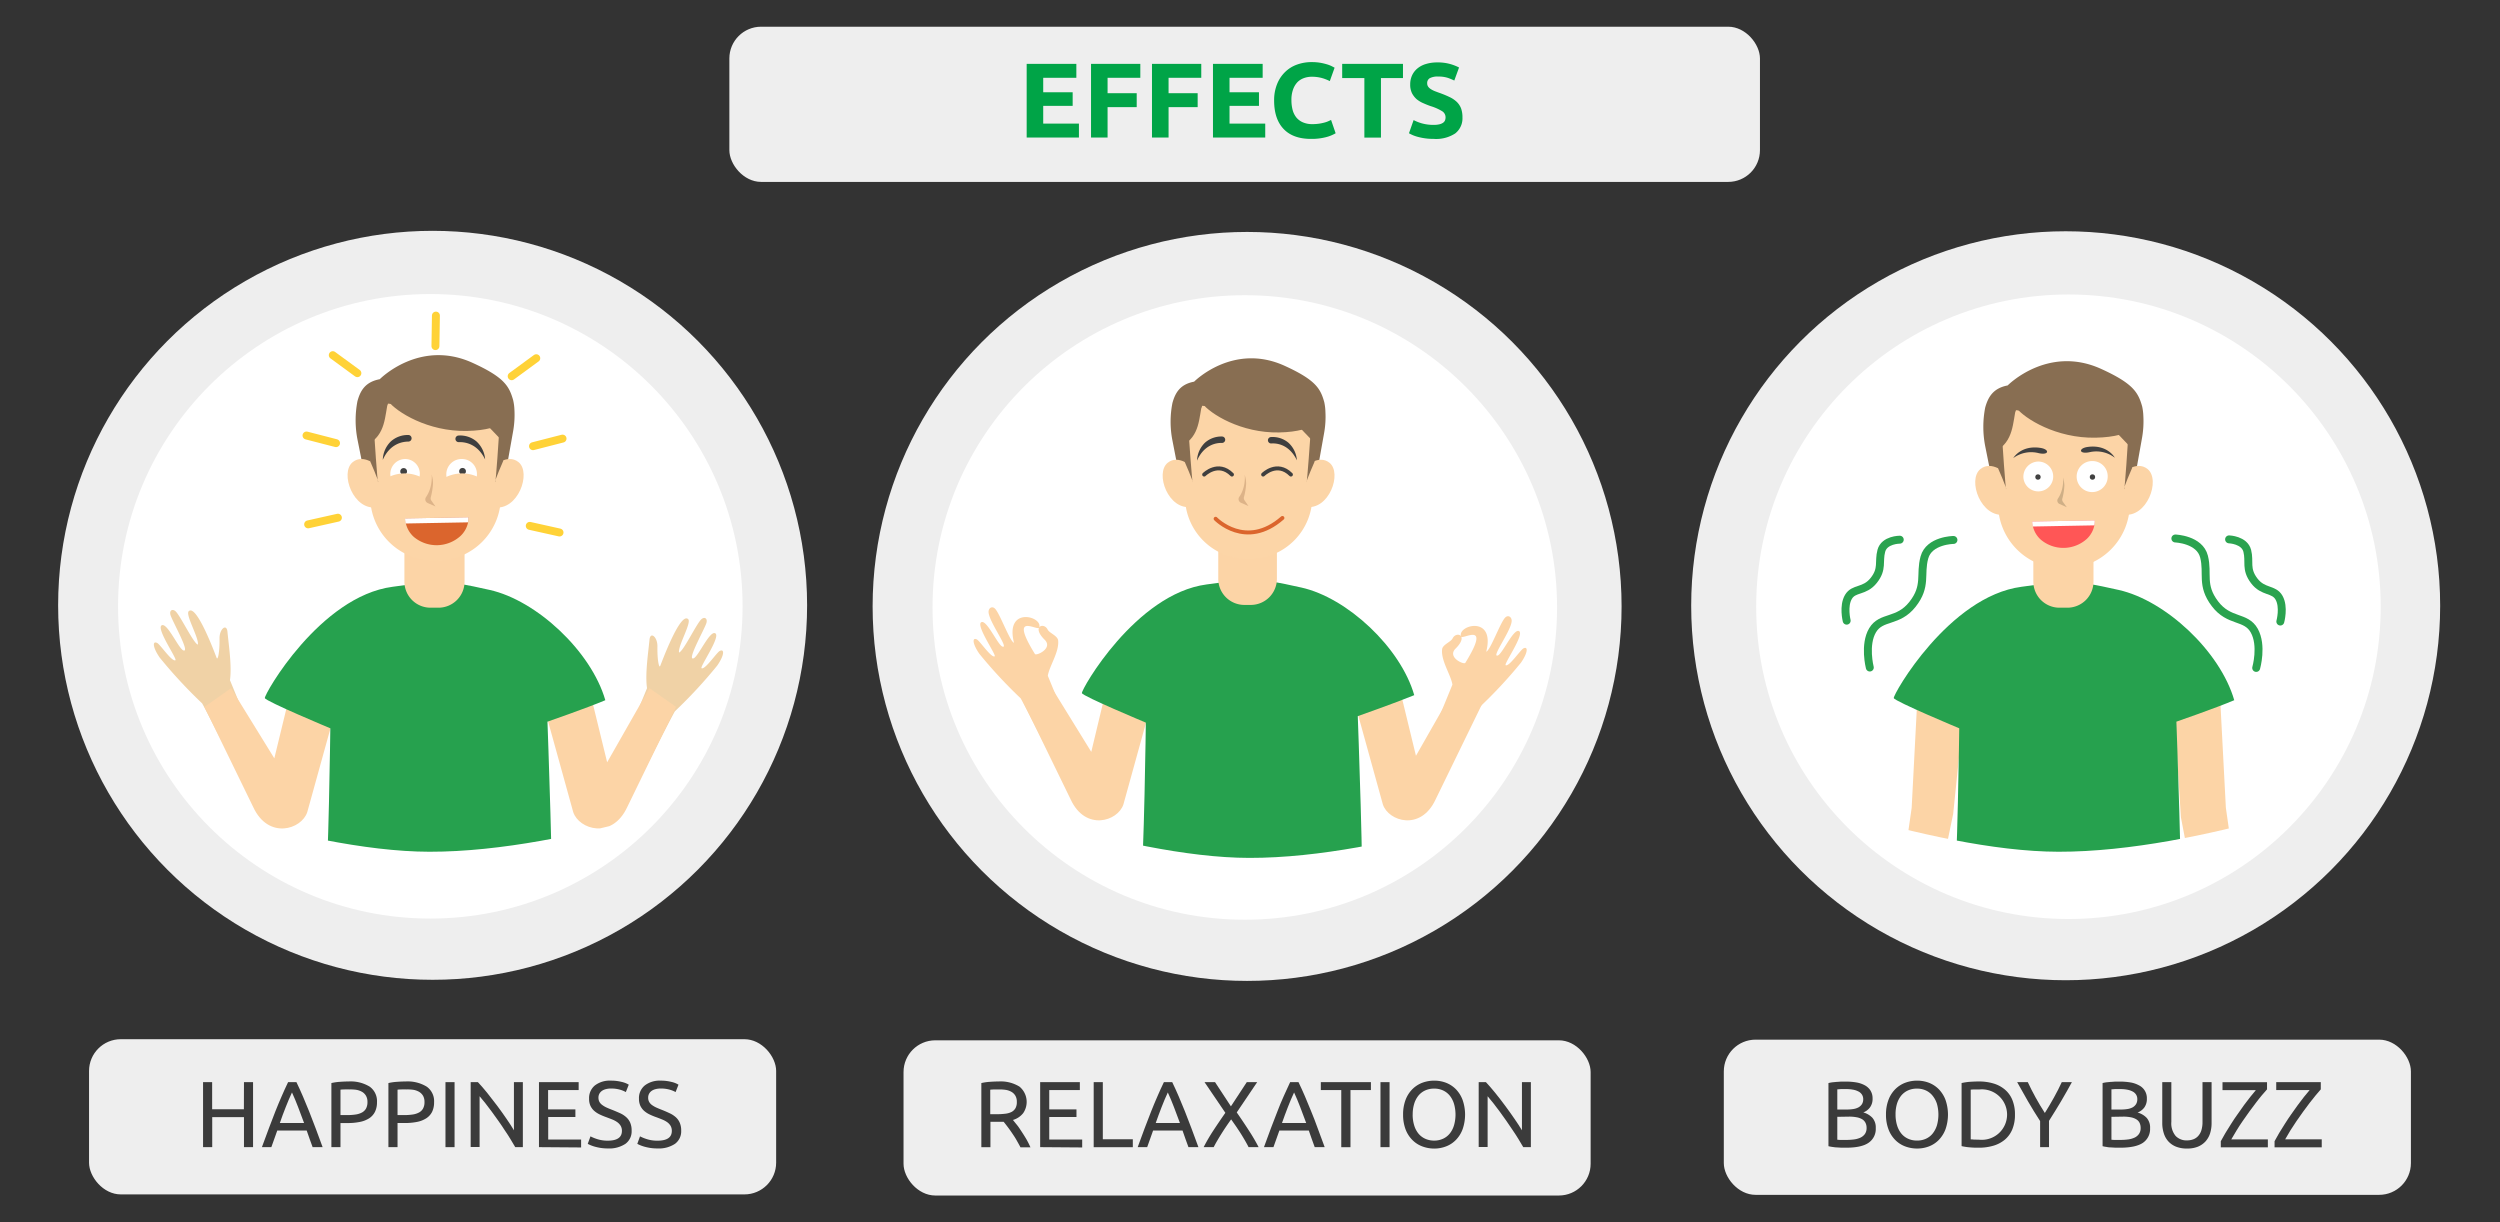 <svg id="Слой_1" data-name="Слой 1" xmlns="http://www.w3.org/2000/svg" xmlns:xlink="http://www.w3.org/1999/xlink" width="630" height="308" viewBox="0 0 630 308">
  <rect x="0" y="0" width="630" height="308" fill="#333333" stroke="none"/>
  <defs>
    <style>
      .cls-1, .cls-21, .cls-23, .cls-24, .cls-6 {
        fill: none;
      }

      .cls-2 {
        fill: #eee;
      }

      .cls-3 {
        fill: #fff;
      }

      .cls-4 {
        fill: #00a447;
      }

      .cls-5 {
        fill: #3b3b3b;
      }

      .cls-6 {
        stroke: #2aa34f;
      }

      .cls-21, .cls-23, .cls-24, .cls-6 {
        stroke-linecap: round;
        stroke-linejoin: round;
      }

      .cls-21, .cls-6 {
        stroke-width: 2px;
      }

      .cls-7 {
        clip-path: url(#clip-path);
      }

      .cls-8 {
        fill: #fcd4a6;
      }

      .cls-9 {
        fill: #26a14e;
      }

      .cls-10 {
        fill: #ed985f;
      }

      .cls-11 {
        fill: #886e52;
      }

      .cls-12 {
        fill: #414141;
      }

      .cls-13 {
        fill: #cfaf86;
      }

      .cls-14 {
        fill: #ff5656;
      }

      .cls-15 {
        clip-path: url(#clip-path-2);
      }

      .cls-16 {
        fill: #f0d2a6;
      }

      .cls-17 {
        fill: #fcd5a7;
      }

      .cls-18 {
        fill: #ddb388;
      }

      .cls-19 {
        fill: #db652d;
      }

      .cls-20 {
        fill: #3f3f3f;
      }

      .cls-21 {
        stroke: #ffd237;
      }

      .cls-22 {
        clip-path: url(#clip-path-3);
      }

      .cls-23 {
        stroke: #3f3f3f;
      }

      .cls-24 {
        stroke: #db652d;
      }
    </style>
    <clipPath id="clip-path">
      <path class="cls-1" d="M437.69,195.81s48.48,18.79,81.05,18.83c36.18.05,81.43-17.65,81.43-17.65L594.91,42.88,452,65.37Z"/>
    </clipPath>
    <clipPath id="clip-path-2">
      <path class="cls-1" d="M27.21,195.81s48.47,18.79,81,18.83c36.19.05,81.43-17.65,81.43-17.65L184.42,42.88,41.49,65.37Z"/>
    </clipPath>
    <clipPath id="clip-path-3">
      <path class="cls-1" d="M235.7,197.81s47.32,18.34,79.12,18.38c35.31.05,79.48-17.23,79.48-17.23L389.17,48.52l-139.52,22Z"/>
    </clipPath>
  </defs>
  <circle class="cls-2" cx="520.55" cy="152.65" r="94.37"/>
  <circle class="cls-3" cx="521.25" cy="152.9" r="78.69"/>
  <rect class="cls-2" x="183.8" y="6.73" width="259.71" height="39.11" rx="8"/>
  <g>
    <path class="cls-4" d="M258.72,34.66V16.1h12.52v3.51h-8.35v3.64h7.42v3.43h-7.42v4.47h9v3.51Z"/>
    <path class="cls-4" d="M274.94,34.66V16.1h12.42v3.51h-8.25v3.88h7.34V27h-7.34v7.66Z"/>
    <path class="cls-4" d="M290.3,34.66V16.1h12.42v3.51h-8.24v3.88h7.33V27h-7.33v7.66Z"/>
    <path class="cls-4" d="M305.67,34.66V16.1h12.52v3.51h-8.35v3.64h7.42v3.43h-7.42v4.47h9v3.51Z"/>
    <path class="cls-4" d="M330.34,35q-4.51,0-6.89-2.52c-1.58-1.67-2.37-4.06-2.37-7.14a10.8,10.8,0,0,1,.73-4.11,8.75,8.75,0,0,1,2-3.05,8.2,8.2,0,0,1,3-1.89,10.79,10.79,0,0,1,3.78-.64,12.72,12.72,0,0,1,2.14.17,15.73,15.73,0,0,1,1.69.4,8.14,8.14,0,0,1,1.2.47l.7.37-1.21,3.38a10.59,10.59,0,0,0-2-.78,9.71,9.71,0,0,0-2.59-.32,5.76,5.76,0,0,0-1.88.32,4.42,4.42,0,0,0-1.64,1,5.17,5.17,0,0,0-1.13,1.84,7.59,7.59,0,0,0-.43,2.73,9.61,9.61,0,0,0,.28,2.39,5.18,5.18,0,0,0,.91,1.92,4.4,4.4,0,0,0,1.65,1.27,5.83,5.83,0,0,0,2.46.47,11.4,11.4,0,0,0,1.63-.11,11.72,11.72,0,0,0,1.29-.26,6.75,6.75,0,0,0,1-.33l.77-.35,1.15,3.35a9.37,9.37,0,0,1-2.49,1A14.3,14.3,0,0,1,330.34,35Z"/>
    <path class="cls-4" d="M353.55,16.1v3.57H348v15h-4.18v-15h-5.59V16.1Z"/>
    <path class="cls-4" d="M361.29,31.47a6,6,0,0,0,1.46-.15,2.71,2.71,0,0,0,.92-.4,1.37,1.37,0,0,0,.48-.6,2.13,2.13,0,0,0,.13-.78,1.79,1.79,0,0,0-.85-1.51,12.42,12.42,0,0,0-2.95-1.3c-.6-.21-1.21-.46-1.82-.73A6.89,6.89,0,0,1,357,25a5.22,5.22,0,0,1-1.18-1.52,4.84,4.84,0,0,1-.45-2.18,5.44,5.44,0,0,1,.48-2.32,5,5,0,0,1,1.36-1.75,6,6,0,0,1,2.15-1.11,9.54,9.54,0,0,1,2.83-.39,11.48,11.48,0,0,1,3.24.4,11.87,11.87,0,0,1,2.25.88l-1.2,3.29a13.25,13.25,0,0,0-1.73-.71,7.66,7.66,0,0,0-2.29-.3,4.24,4.24,0,0,0-2.15.41,1.4,1.4,0,0,0-.66,1.27,1.48,1.48,0,0,0,.24.86,2.45,2.45,0,0,0,.68.63,6.06,6.06,0,0,0,1,.51c.39.15.81.31,1.27.47a25.75,25.75,0,0,1,2.52,1.05,6.88,6.88,0,0,1,1.78,1.22,4.64,4.64,0,0,1,1.06,1.63,6.68,6.68,0,0,1,.34,2.28,4.82,4.82,0,0,1-1.82,4A8.79,8.79,0,0,1,361.29,35a15,15,0,0,1-4-.51,9.9,9.9,0,0,1-1.31-.45,9.79,9.79,0,0,1-.92-.46l1.17-3.32a10.91,10.91,0,0,0,2.05.82A10.68,10.68,0,0,0,361.29,31.47Z"/>
  </g>
  <rect class="cls-2" x="227.69" y="262.16" width="173.15" height="39.11" rx="8"/>
  <circle class="cls-2" cx="314.27" cy="152.82" r="94.37"/>
  <circle class="cls-3" cx="313.69" cy="153.08" r="78.69"/>
  <rect class="cls-2" x="434.4" y="261.99" width="173.15" height="39.11" rx="8"/>
  <g>
    <path class="cls-5" d="M465.15,289.22l-1.07,0-1.16-.07c-.39,0-.77-.07-1.15-.12a9.24,9.24,0,0,1-1-.19V272.93a9.24,9.24,0,0,1,1-.19l1.15-.11c.38,0,.77-.06,1.14-.07l1.07,0a16,16,0,0,1,2.66.21,6.89,6.89,0,0,1,2.15.73,3.82,3.82,0,0,1,1.43,1.33,3.71,3.71,0,0,1,.52,2,3.58,3.58,0,0,1-.64,2.21,3.74,3.74,0,0,1-1.7,1.29,5,5,0,0,1,2.29,1.35,3.67,3.67,0,0,1,.85,2.6,4.19,4.19,0,0,1-1.81,3.7Q469.08,289.23,465.15,289.22ZM463,279.6h2.41a10.23,10.23,0,0,0,1.61-.12,4.12,4.12,0,0,0,1.31-.42,2.55,2.55,0,0,0,.88-.81,2.3,2.3,0,0,0,.32-1.25,2.06,2.06,0,0,0-.34-1.19,2.25,2.25,0,0,0-.91-.78,4.62,4.62,0,0,0-1.36-.44,8.74,8.74,0,0,0-1.65-.14c-.58,0-1,0-1.37,0l-.9.07Zm0,1.84v5.77l.62.05c.2,0,.44,0,.72,0l1,0a14.76,14.76,0,0,0,1.93-.13,5.57,5.57,0,0,0,1.6-.46,2.93,2.93,0,0,0,1.1-.93,2.57,2.57,0,0,0,.41-1.49,2.76,2.76,0,0,0-.31-1.36,2.26,2.26,0,0,0-.88-.88,4.21,4.21,0,0,0-1.39-.47,9.73,9.73,0,0,0-1.79-.15Z"/>
    <path class="cls-5" d="M475.27,280.88a10.18,10.18,0,0,1,.63-3.72,7.55,7.55,0,0,1,1.7-2.68,7.19,7.19,0,0,1,2.5-1.62,8.57,8.57,0,0,1,3-.54,8.26,8.26,0,0,1,3,.54,7.16,7.16,0,0,1,2.47,1.62,7.82,7.82,0,0,1,1.69,2.68,11.27,11.27,0,0,1,0,7.43,7.82,7.82,0,0,1-1.69,2.68,6.89,6.89,0,0,1-2.47,1.62,8.26,8.26,0,0,1-3,.54,8.57,8.57,0,0,1-3-.54,6.92,6.92,0,0,1-2.5-1.62,7.55,7.55,0,0,1-1.7-2.68A10.12,10.12,0,0,1,475.27,280.88Zm2.41,0a9.13,9.13,0,0,0,.38,2.7,6.15,6.15,0,0,0,1.07,2.07,4.67,4.67,0,0,0,1.71,1.31,5.29,5.29,0,0,0,2.25.46,5.23,5.23,0,0,0,2.25-.46,4.6,4.6,0,0,0,1.69-1.31,6.35,6.35,0,0,0,1.08-2.07,10.07,10.07,0,0,0,0-5.41A6.35,6.35,0,0,0,487,276.1a4.71,4.71,0,0,0-1.69-1.31,5.23,5.23,0,0,0-2.25-.46,5.29,5.29,0,0,0-2.25.46,4.78,4.78,0,0,0-1.71,1.31,6.15,6.15,0,0,0-1.07,2.07A9.15,9.15,0,0,0,477.68,280.88Z"/>
    <path class="cls-5" d="M507.77,280.88a9.55,9.55,0,0,1-.66,3.7,6.87,6.87,0,0,1-1.87,2.6,8,8,0,0,1-2.88,1.53,12.66,12.66,0,0,1-3.69.51c-.66,0-1.39,0-2.18-.08a13.27,13.27,0,0,1-2.17-.32V272.93a14.45,14.45,0,0,1,2.17-.32c.79-.05,1.52-.08,2.18-.08a12.66,12.66,0,0,1,3.69.51,7.82,7.82,0,0,1,2.88,1.54,6.71,6.71,0,0,1,1.87,2.6A9.52,9.52,0,0,1,507.77,280.88Zm-8.91,6.33a6.36,6.36,0,1,0,0-12.67l-1.5,0-.74.05v12.53c.14,0,.39,0,.74.05Z"/>
    <path class="cls-5" d="M514.11,289.08v-6.57q-1.64-2.53-3.07-5t-2.72-4.82H511q.9,1.94,2,3.93t2.3,3.85c.77-1.23,1.52-2.51,2.27-3.85s1.41-2.64,2-3.93h2.55c-.85,1.57-1.76,3.18-2.72,4.81s-2,3.28-3.05,4.95v6.62Z"/>
    <path class="cls-5" d="M534.23,289.22l-1.08,0-1.16-.07q-.57,0-1.14-.12a8.84,8.84,0,0,1-1-.19V272.93a8.84,8.84,0,0,1,1-.19l1.14-.11c.39,0,.77-.06,1.15-.07l1.06,0a15.85,15.85,0,0,1,2.66.21,6.8,6.8,0,0,1,2.15.73,3.59,3.59,0,0,1,2,3.36,3.64,3.64,0,0,1-.63,2.21,3.82,3.82,0,0,1-1.71,1.29,5,5,0,0,1,2.3,1.35,3.67,3.67,0,0,1,.85,2.6A4.19,4.19,0,0,1,540,288Q538.15,289.23,534.23,289.22Zm-2.15-9.62h2.41a10.32,10.32,0,0,0,1.61-.12,4.12,4.12,0,0,0,1.31-.42,2.43,2.43,0,0,0,.87-.81,2.3,2.3,0,0,0,.32-1.25,2.06,2.06,0,0,0-.33-1.19,2.25,2.25,0,0,0-.91-.78,4.72,4.72,0,0,0-1.36-.44,8.74,8.74,0,0,0-1.65-.14c-.59,0-1,0-1.38,0l-.89.07Zm0,1.84v5.77l.61.05c.21,0,.45,0,.72,0l1,0a14.76,14.76,0,0,0,1.93-.13,5.6,5.6,0,0,0,1.59-.46,2.79,2.79,0,0,0,1.1-.93,2.5,2.5,0,0,0,.41-1.49,2.87,2.87,0,0,0-.3-1.36,2.28,2.28,0,0,0-.89-.88,4.23,4.23,0,0,0-1.38-.47,9.92,9.92,0,0,0-1.8-.15Z"/>
    <path class="cls-5" d="M551.11,289.43a7.14,7.14,0,0,1-2.79-.49,5.22,5.22,0,0,1-1.94-1.36,5.45,5.45,0,0,1-1.12-2.05,8.36,8.36,0,0,1-.37-2.55V272.7h2.29v10a4.94,4.94,0,0,0,1.09,3.57,3.79,3.79,0,0,0,2.84,1.11,4.5,4.5,0,0,0,1.59-.27,3.11,3.11,0,0,0,1.24-.84,3.84,3.84,0,0,0,.81-1.45,7,7,0,0,0,.28-2.12v-10h2.29V283a8.68,8.68,0,0,1-.36,2.55,5.63,5.63,0,0,1-1.14,2.05,5.39,5.39,0,0,1-1.94,1.36A7.07,7.07,0,0,1,551.11,289.43Z"/>
    <path class="cls-5" d="M571.29,274.52,570,276c-.48.58-1,1.22-1.52,1.92s-1.09,1.44-1.66,2.22-1.12,1.57-1.67,2.37-1.06,1.58-1.54,2.37-.93,1.54-1.33,2.25h9.22v2H559.64v-1.54c.33-.63.72-1.32,1.17-2.08s.93-1.53,1.44-2.31,1-1.59,1.6-2.39,1.1-1.58,1.64-2.32,1.07-1.43,1.59-2.08,1-1.21,1.4-1.7h-8.41v-2h11.22Z"/>
    <path class="cls-5" d="M584.84,274.52q-.54.62-1.26,1.47c-.49.58-1,1.22-1.53,1.92s-1.09,1.44-1.65,2.22-1.13,1.57-1.67,2.37-1.06,1.58-1.55,2.37-.93,1.54-1.32,2.25h9.22v2H573.19v-1.54c.33-.63.72-1.32,1.17-2.08s.93-1.53,1.44-2.31,1-1.59,1.59-2.39,1.1-1.58,1.65-2.32,1.07-1.43,1.58-2.08,1-1.21,1.41-1.7h-8.42v-2h11.23Z"/>
  </g>
  <rect class="cls-2" x="22.44" y="261.88" width="173.15" height="39.11" rx="8"/>
  <g>
    <path class="cls-5" d="M61.48,272.7h2.29v16.38H61.48v-7.56h-8v7.56H51.17V272.7h2.29v6.83h8Z"/>
    <path class="cls-5" d="M78.78,289.08c-.27-.71-.52-1.41-.76-2.09s-.48-1.38-.73-2.09H69.87l-1.49,4.18H66c.63-1.73,1.22-3.34,1.78-4.81s1.09-2.87,1.61-4.2,1.06-2.59,1.58-3.79,1.06-2.4,1.63-3.58h2.1c.57,1.18,1.11,2.37,1.63,3.58s1.05,2.47,1.57,3.79,1.07,2.73,1.62,4.2,1.15,3.08,1.78,4.81ZM76.63,283c-.5-1.38-1-2.7-1.5-4s-1-2.52-1.55-3.7C73,276.5,72.51,277.74,72,279s-1,2.61-1.48,4Z"/>
    <path class="cls-5" d="M87.86,272.53a9.17,9.17,0,0,1,5.31,1.31A4.5,4.5,0,0,1,95,277.76a5.3,5.3,0,0,1-.51,2.42,4.16,4.16,0,0,1-1.46,1.63,6.72,6.72,0,0,1-2.33.91,15.27,15.27,0,0,1-3.1.29H85.8v6.07H83.51V272.93a13.19,13.19,0,0,1,2.16-.31Q86.87,272.53,87.86,272.53Zm.19,2c-1,0-1.73,0-2.25.07V281h1.73a13.77,13.77,0,0,0,2.13-.15,4.79,4.79,0,0,0,1.59-.52,2.58,2.58,0,0,0,1-1,3.39,3.39,0,0,0,.35-1.63,3,3,0,0,0-.37-1.56,2.74,2.74,0,0,0-1-1,4.52,4.52,0,0,0-1.45-.51A10.88,10.88,0,0,0,88.05,274.54Z"/>
    <path class="cls-5" d="M102.23,272.53a9.17,9.17,0,0,1,5.31,1.31,4.48,4.48,0,0,1,1.85,3.92,5.44,5.44,0,0,1-.5,2.42,4.19,4.19,0,0,1-1.47,1.63,6.64,6.64,0,0,1-2.33.91A15.17,15.17,0,0,1,102,283h-1.82v6.07h-2.3V272.93a13.32,13.32,0,0,1,2.17-.31C100.84,272.56,101.57,272.53,102.23,272.53Zm.19,2c-1,0-1.72,0-2.24.07V281h1.72a13.67,13.67,0,0,0,2.13-.15,4.79,4.79,0,0,0,1.59-.52,2.52,2.52,0,0,0,1-1,3.28,3.28,0,0,0,.35-1.63,3.05,3.05,0,0,0-.36-1.56,2.85,2.85,0,0,0-1-1,4.44,4.44,0,0,0-1.45-.51A10.79,10.79,0,0,0,102.42,274.54Z"/>
    <path class="cls-5" d="M112.26,272.7h2.29v16.38h-2.29Z"/>
    <path class="cls-5" d="M129.84,289.08c-.34-.58-.74-1.24-1.19-2s-.93-1.48-1.46-2.26-1-1.57-1.61-2.38-1.12-1.58-1.67-2.32-1.09-1.46-1.61-2.12-1-1.24-1.44-1.75v12.79h-2.25V272.7h1.82c.74.79,1.54,1.7,2.38,2.75s1.68,2.13,2.51,3.24,1.6,2.2,2.34,3.28,1.35,2,1.85,2.86V272.7h2.25v16.38Z"/>
    <path class="cls-5" d="M135.82,289.08V272.7h10v2h-7.7v4.87H145v1.91h-6.85v5.68h8.29v2Z"/>
    <path class="cls-5" d="M153.13,287.45q3.59,0,3.59-2.46a2.42,2.42,0,0,0-.32-1.29,3.12,3.12,0,0,0-.86-.92,6.08,6.08,0,0,0-1.24-.67c-.47-.19-1-.38-1.48-.57a15.47,15.47,0,0,1-1.7-.7,6.17,6.17,0,0,1-1.4-.92,4,4,0,0,1-.93-1.26,4.16,4.16,0,0,1-.34-1.78,4.11,4.11,0,0,1,1.46-3.35,6.17,6.17,0,0,1,4.05-1.21,10.75,10.75,0,0,1,2.7.32,6,6,0,0,1,1.79.7l-.74,1.86a6.84,6.84,0,0,0-1.47-.6,7.89,7.89,0,0,0-2.28-.29,4.72,4.72,0,0,0-1.23.14,3.11,3.11,0,0,0-1,.42,2.2,2.2,0,0,0-.67.72,2,2,0,0,0-.25,1,2.22,2.22,0,0,0,.26,1.11,2.52,2.52,0,0,0,.74.79,6.25,6.25,0,0,0,1.09.63c.42.19.88.38,1.39.57.71.28,1.36.57,2,.85a6,6,0,0,1,1.53,1,4,4,0,0,1,1,1.4,4.91,4.91,0,0,1,.35,2,3.87,3.87,0,0,1-1.57,3.31,7.37,7.37,0,0,1-4.43,1.16,12.33,12.33,0,0,1-1.79-.13,14,14,0,0,1-1.45-.31,9.25,9.25,0,0,1-1.1-.38c-.31-.13-.55-.25-.72-.34l.69-1.89a10.53,10.53,0,0,0,1.65.68A8.57,8.57,0,0,0,153.13,287.45Z"/>
    <path class="cls-5" d="M165.7,287.45q3.6,0,3.6-2.46a2.52,2.52,0,0,0-.32-1.29,3.12,3.12,0,0,0-.86-.92,6.17,6.17,0,0,0-1.25-.67q-.69-.28-1.47-.57a15.47,15.47,0,0,1-1.7-.7,6,6,0,0,1-1.4-.92,4,4,0,0,1-.93-1.26,4.15,4.15,0,0,1-.35-1.78,4.09,4.09,0,0,1,1.47-3.35,6.14,6.14,0,0,1,4-1.21,10.83,10.83,0,0,1,2.71.32,5.78,5.78,0,0,1,1.78.7l-.73,1.86a6.74,6.74,0,0,0-1.48-.6,7.8,7.8,0,0,0-2.28-.29,4.83,4.83,0,0,0-1.23.14,3,3,0,0,0-1,.42,2.1,2.1,0,0,0-.67.72,2,2,0,0,0-.25,1,2.12,2.12,0,0,0,.26,1.11,2.48,2.48,0,0,0,.73.79,6.35,6.35,0,0,0,1.1.63q.63.28,1.38.57c.71.28,1.36.57,1.95.85a6.07,6.07,0,0,1,1.54,1,4,4,0,0,1,1,1.4,4.9,4.9,0,0,1,.36,2,3.9,3.9,0,0,1-1.57,3.31,7.4,7.4,0,0,1-4.44,1.16,12.19,12.19,0,0,1-1.78-.13,13.43,13.43,0,0,1-1.45-.31,8.66,8.66,0,0,1-1.1-.38c-.31-.13-.55-.25-.72-.34l.68-1.89a10.73,10.73,0,0,0,1.66.68A8.51,8.51,0,0,0,165.7,287.45Z"/>
  </g>
  <circle class="cls-2" cx="109.02" cy="152.54" r="94.37"/>
  <circle class="cls-3" cx="108.44" cy="152.79" r="78.69"/>
  <g>
    <path class="cls-5" d="M255.26,282.23c.25.31.57.72,1,1.24s.78,1.08,1.19,1.7.82,1.27,1.22,1.95a22,22,0,0,1,1,2h-2.51c-.31-.6-.66-1.21-1-1.82s-.74-1.2-1.12-1.76-.75-1.08-1.12-1.57-.71-.92-1-1.28c-.2,0-.41,0-.62,0h-2.71v6.41h-2.29V272.93a13,13,0,0,1,2.16-.31c.8-.06,1.52-.09,2.19-.09a9,9,0,0,1,5.26,1.3,5,5,0,0,1,.94,6.67A5.08,5.08,0,0,1,255.26,282.23Zm-3.47-7.69c-1,0-1.73,0-2.25.07v6.17h1.63a17,17,0,0,0,2.13-.12,4.6,4.6,0,0,0,1.59-.44,2.48,2.48,0,0,0,1-.94,3.07,3.07,0,0,0,.35-1.59,3,3,0,0,0-.35-1.54,2.7,2.7,0,0,0-1-1,4.18,4.18,0,0,0-1.42-.5A10.54,10.54,0,0,0,251.79,274.54Z"/>
    <path class="cls-5" d="M262.12,289.08V272.7h10v2h-7.71v4.87h6.86v1.91h-6.86v5.68h8.3v2Z"/>
    <path class="cls-5" d="M285.47,287.1v2h-9.86V272.7h2.3v14.4Z"/>
    <path class="cls-5" d="M299.49,289.08c-.27-.71-.52-1.41-.76-2.09s-.48-1.38-.73-2.09h-7.42l-1.49,4.18H286.7c.63-1.73,1.22-3.34,1.77-4.81s1.1-2.87,1.62-4.2,1.06-2.59,1.58-3.79,1.06-2.4,1.63-3.58h2.1c.57,1.18,1.11,2.37,1.63,3.58s1.05,2.47,1.57,3.79,1.07,2.73,1.62,4.2,1.15,3.08,1.78,4.81ZM297.34,283c-.5-1.38-1-2.7-1.5-4s-1-2.52-1.55-3.7c-.55,1.18-1.08,2.42-1.57,3.7s-1,2.61-1.48,4Z"/>
    <path class="cls-5" d="M314.64,289.08c-.23-.47-.52-1-.85-1.57s-.69-1.18-1.08-1.8-.81-1.24-1.23-1.87l-1.23-1.76c-.4.56-.81,1.14-1.23,1.76s-.83,1.25-1.22,1.87-.75,1.22-1.09,1.8-.62,1.1-.86,1.57h-2.53a44.83,44.83,0,0,1,2.47-4.23c.94-1.43,1.94-2.91,3-4.42l-5.25-7.73h2.65l4,6.1,4-6.1h2.62l-5.15,7.63q1.6,2.3,3,4.47a47.41,47.41,0,0,1,2.51,4.28Z"/>
    <path class="cls-5" d="M331.31,289.08c-.27-.71-.52-1.41-.76-2.09s-.48-1.38-.73-2.09H322.4l-1.49,4.18h-2.39c.63-1.73,1.22-3.34,1.77-4.81s1.09-2.87,1.62-4.2,1-2.59,1.57-3.79,1.07-2.4,1.64-3.58h2.1c.57,1.18,1.11,2.37,1.63,3.58s1,2.47,1.57,3.79,1.07,2.73,1.62,4.2,1.14,3.08,1.78,4.81ZM329.16,283c-.51-1.38-1-2.7-1.5-4s-1-2.52-1.55-3.7c-.55,1.18-1.08,2.42-1.57,3.7s-1,2.61-1.48,4Z"/>
    <path class="cls-5" d="M345.47,272.7v2h-5.15v14.4H338v-14.4h-5.15v-2Z"/>
    <path class="cls-5" d="M347.88,272.7h2.29v16.38h-2.29Z"/>
    <path class="cls-5" d="M353.58,280.88a10.34,10.34,0,0,1,.62-3.71,7.66,7.66,0,0,1,1.71-2.69,7.19,7.19,0,0,1,2.5-1.62,8.57,8.57,0,0,1,3-.54,8.26,8.26,0,0,1,3,.54,7.16,7.16,0,0,1,2.47,1.62,7.77,7.77,0,0,1,1.69,2.69,11.24,11.24,0,0,1,0,7.42,7.72,7.72,0,0,1-1.69,2.68,6.89,6.89,0,0,1-2.47,1.62,8.27,8.27,0,0,1-3,.55,8.58,8.58,0,0,1-3-.55,6.92,6.92,0,0,1-2.5-1.62,7.62,7.62,0,0,1-1.71-2.68A10.34,10.34,0,0,1,353.58,280.88Zm2.41,0a9.13,9.13,0,0,0,.38,2.7,6,6,0,0,0,1.07,2.07,4.67,4.67,0,0,0,1.71,1.31,5.3,5.3,0,0,0,2.25.47,5.23,5.23,0,0,0,2.25-.47,4.68,4.68,0,0,0,1.69-1.31,6,6,0,0,0,1.07-2.07,9.82,9.82,0,0,0,0-5.41,6.15,6.15,0,0,0-1.07-2.07,4.79,4.79,0,0,0-1.69-1.31,5.23,5.23,0,0,0-2.25-.46,5.29,5.29,0,0,0-2.25.46,4.78,4.78,0,0,0-1.71,1.31,6.15,6.15,0,0,0-1.07,2.07A9.15,9.15,0,0,0,356,280.88Z"/>
    <path class="cls-5" d="M383.86,289.08c-.35-.58-.74-1.24-1.19-2s-.94-1.48-1.46-2.26-1.06-1.57-1.62-2.38-1.11-1.58-1.66-2.32-1.09-1.46-1.61-2.12-1-1.24-1.44-1.75v12.79h-2.25V272.7h1.82c.74.79,1.53,1.7,2.38,2.75s1.68,2.13,2.5,3.24,1.61,2.2,2.34,3.28,1.36,2,1.86,2.86V272.7h2.25v16.38Z"/>
  </g>
  <path class="cls-6" d="M492.27,136.07s-6.13.06-7.32,4.41.65,7.18-3,11.81-7.86,2.87-10.05,6.52-.71,9.41-.71,9.41"/>
  <path class="cls-6" d="M478.74,136s-3.89,0-4.64,2.79.41,4.55-1.92,7.48-5,1.83-6.37,4.14-.45,6-.45,6"/>
  <path class="cls-6" d="M548.19,135.7s6.14.21,7.23,4.58-.82,7.16,2.75,11.87,7.79,3,9.9,6.76.49,9.41.49,9.41"/>
  <path class="cls-6" d="M561.73,135.92s3.88.13,4.58,2.9-.52,4.54,1.74,7.53,4.94,1.93,6.27,4.28.32,6,.32,6"/>
  <g class="cls-7">
    <polygon class="cls-8" points="483.11 177.23 481.74 203.57 478.33 227.37 487.58 227.37 492.2 205.11 494.59 181.78 483.11 177.23"/>
    <polygon class="cls-8" points="559.54 177.23 560.92 203.57 564.32 227.37 553.69 227.37 549.59 205.97 548.06 181.78 559.54 177.23"/>
    <path class="cls-9" d="M509.42,147.87c11.93-1.58,12-2,24.46.79,11.82,2.63,25.6,15.46,29.15,27.79-4.72,2-14.58,5.41-14.58,5.41s1.67,45.48.95,46.42c-1,1.29-41.15,3.92-57.1.48,1-10.79,1.43-45.23,1.43-45.23s-16.24-6.78-16.5-7.61S491.1,150.29,509.42,147.87Z"/>
    <path class="cls-8" d="M512.42,138h15.14a0,0,0,0,1,0,0v8.56a6.58,6.58,0,0,1-6.58,6.58h-2a6.58,6.58,0,0,1-6.58-6.58V138A0,0,0,0,1,512.42,138Z"/>
    <path class="cls-10" d="M511.74,133s3.23,7.78,9.31,7.6,7.47-7.05,7.47-7.05Z"/>
    <path class="cls-11" d="M539.83,102.44c-1-3.52-2.21-5.78-10.35-9.48-13.44-6.11-23.55,4.17-23.55,4.17-3.71.7-4.94,3-5.66,5.57a25.41,25.41,0,0,0,0,9.73l2.7,13.49,2.58-12.6c2.54-8.29,6.41-11.67,6.41-11.67l12.28-1,13,24,2.54-14.23a23.86,23.86,0,0,0,.35-5.47A14.11,14.11,0,0,0,539.83,102.44Z"/>
    <path class="cls-8" d="M505.56,119.42s-3.6-3.53-6.48-1.23c-3.41,2.72.15,12.51,6.19,11.47Z"/>
    <path class="cls-8" d="M534.69,119.42s3.61-3.53,6.49-1.23c3.4,2.72-.16,12.51-6.2,11.47Z"/>
    <path class="cls-8" d="M520.44,143.23h-.66A16.26,16.26,0,0,1,503.51,127v-14.5l4.48-9.13,21.79,1.89,6.93,7.24V127A16.26,16.26,0,0,1,520.44,143.23Z"/>
    <path class="cls-11" d="M537.67,99.73c-.46.15-15.36-4-15.36-4l-13.08,4v0c-11.5,3.11-6.43,14-6.43,14,4.73-2.43,4.38-7.41,5.28-11,2.09,2.75,10.1,7.76,20,7.57,10.1-.19,11.24-4.13,11.24-4.13S538.14,99.58,537.67,99.73Z"/>
    <path class="cls-11" d="M503.51,118s2.22,5.05,2.05,5.29-1-12.46-1-12.46l-1.85,2.77Z"/>
    <path class="cls-11" d="M537.26,118s-2.21,5.05-2,5.29,1-12.46,1-12.46l1.85,2.77Z"/>
    <path class="cls-3" d="M509.89,120.22a3.76,3.76,0,1,0,3.75-3.91A3.83,3.83,0,0,0,509.89,120.22Z"/>
    <path class="cls-3" d="M527.39,116.19a3.91,3.91,0,1,0,3.75,3.91A3.83,3.83,0,0,0,527.39,116.19Z"/>
    <circle class="cls-12" cx="513.57" cy="120.21" r="0.68"/>
    <circle class="cls-12" cx="527.3" cy="120.21" r="0.68"/>
    <path class="cls-12" d="M526.24,112.61c-2.56.3-2.4,1.92.3,1.35a7.63,7.63,0,0,1,6.4,1.39S531.13,112,526.24,112.61Z"/>
    <path class="cls-12" d="M514.06,112.85c-4.85-.68-6.72,2.59-6.72,2.59a7.59,7.59,0,0,1,6.4-1.25C516.41,114.81,516.61,113.2,514.06,112.85Z"/>
    <path class="cls-13" d="M519.92,120.91s0,0,0,.16a9.13,9.13,0,0,1-.54,3.05,6.75,6.75,0,0,1-.8,1.55A.92.92,0,0,0,519,127l1.84.83-1-1.38a1,1,0,0,1-.15-.73,15.93,15.93,0,0,0,.53-3.29,6.91,6.91,0,0,0-.35-2.1"/>
    <path class="cls-14" d="M527.88,131.18a5.4,5.4,0,0,1-.1,1.21,6.44,6.44,0,0,1-1.9,3.41,8.83,8.83,0,0,1-11.58.21,6.46,6.46,0,0,1-2-3.33,6.07,6.07,0,0,1-.15-1.21s0,0,0-.05l15.75-.29Z"/>
    <path class="cls-3" d="M527.88,131.18a5.4,5.4,0,0,1-.1,1.21l-15.51.29a6.07,6.07,0,0,1-.15-1.21s0,0,0-.05l15.75-.29Z"/>
  </g>
  <g class="cls-15">
    <path class="cls-16" d="M46.23,163.91c1.78.61-2.92-7.55-3.29-9-.29-1.18.62-1.6,1.42-.74,1.28,1.38,4.46,8,5.5,8.27.35-1.59-3.19-7.52-2.31-8.4,2-2,6.8,11.17,7.06,11.78s.77-1.35.71-5c0-2.36,1.79-3.78,2-1.61.32,3.33,1.14,8.74.63,12.19l5.5,13.43-4.31,8.28s-7.64-15-8.22-15.88a121.27,121.27,0,0,1-10.66-11.5c-1.83-2.64-1.87-4.32-.65-3.7.8.4,3.67,4.76,4.59,4.36.56-.25-4.86-7.91-3.48-8.79S45,163.49,46.23,163.91Z"/>
    <path class="cls-16" d="M174.76,165.91c-1.78.61,2.91-7.55,3.28-9,.29-1.17-.62-1.59-1.41-.74-1.29,1.38-4.46,8-5.51,8.27-.35-1.58,3.2-7.51,2.31-8.4-2-2-6.79,11.17-7.06,11.79s-.76-1.36-.7-5c0-2.35-1.79-3.78-2-1.61-.32,3.34-1.14,8.74-.62,12.2l-5.5,13.42,4.3,8.28s7.65-15,8.23-15.88a120.57,120.57,0,0,0,10.65-11.5c1.84-2.64,1.87-4.31.65-3.7-.79.4-3.67,4.76-4.58,4.36-.57-.24,4.86-7.91,3.47-8.79S176,165.49,174.76,165.91Z"/>
    <path class="cls-8" d="M73.28,174l-4.15,17.1-10.9-17.68-6.71,4.73,12.29,25.23c3.82,8.27,12.18,5.66,13.62,1.28l7.18-25.92Z"/>
    <path class="cls-8" d="M148.58,174,153,192.1l10.65-18.69,6.71,4.73-12.29,25.23c-3.82,8.27-12.18,5.66-13.62,1.28l-7.18-25.92Z"/>
    <path class="cls-9" d="M98.93,147.87c11.93-1.58,12-2,24.46.79,11.82,2.63,25.6,15.46,29.15,27.79-4.72,2-14.58,5.41-14.58,5.41s1.67,45.48.95,46.42c-1,1.29-41.15,3.92-57.09.48,1-10.79,1.42-45.23,1.42-45.23s-16.24-6.78-16.5-7.61S80.61,150.29,98.93,147.87Z"/>
    <path class="cls-8" d="M101.93,138h15.14a0,0,0,0,1,0,0v8.56a6.58,6.58,0,0,1-6.58,6.58h-2a6.58,6.58,0,0,1-6.58-6.58V138A0,0,0,0,1,101.93,138Z"/>
    <path class="cls-11" d="M129.31,100.82c-1-3.49-2.19-5.73-10.26-9.4-13.33-6.06-23.35,4.14-23.35,4.14-3.69.69-4.91,2.94-5.62,5.52a25.4,25.4,0,0,0,0,9.65l2.67,13.38,2.57-12.5c2.52-8.22,6.35-11.57,6.35-11.57l12.19-1,12.92,23.84,2.51-14.11a23.52,23.52,0,0,0,.35-5.43A13.15,13.15,0,0,0,129.31,100.82Z"/>
    <path class="cls-17" d="M95.33,117.66s-3.58-3.5-6.43-1.22c-3.38,2.7.15,12.41,6.14,11.38Z"/>
    <path class="cls-17" d="M124.21,117.66s3.58-3.5,6.44-1.22c3.37,2.7-.16,12.41-6.14,11.38Z"/>
    <path class="cls-17" d="M110.08,141.28h-.65a16.14,16.14,0,0,1-16.14-16.14V110.76l4.45-9.05,21.6,1.87,6.88,7.18v14.38A16.13,16.13,0,0,1,110.08,141.28Z"/>
    <path class="cls-18" d="M108.81,120.11s0,.06,0,.17a9.56,9.56,0,0,1-.58,3.3,7.56,7.56,0,0,1-.87,1.69,1,1,0,0,0,.39,1.48l2,.89-1.05-1.49a1,1,0,0,1-.15-.79,17.67,17.67,0,0,0,.57-3.56,7.37,7.37,0,0,0-.38-2.27"/>
    <path class="cls-19" d="M118.06,130.4a6.25,6.25,0,0,1-.1,1.23,6.49,6.49,0,0,1-1.93,3.45,8.95,8.95,0,0,1-11.75.22,6.56,6.56,0,0,1-2-3.38,5.58,5.58,0,0,1-.15-1.22v-.06l16-.29Z"/>
    <path class="cls-3" d="M118.06,130.4a6.25,6.25,0,0,1-.1,1.23l-15.73.29a5.58,5.58,0,0,1-.15-1.22v-.06l16-.29Z"/>
    <path class="cls-20" d="M96.46,115.89a6.79,6.79,0,0,1,2-4.62,6.37,6.37,0,0,1,4.49-1.65.83.83,0,0,1,.77.76h0a.83.83,0,0,1-.82.9C101.37,111.29,98.24,111.84,96.46,115.89Z"/>
    <path class="cls-20" d="M122.25,115.77a6.81,6.81,0,0,0-2.19-4.54,6.35,6.35,0,0,0-4.56-1.47.83.83,0,0,0-.73.79h0a.82.82,0,0,0,.85.87C117.16,111.36,120.31,111.79,122.25,115.77Z"/>
    <path class="cls-11" d="M127.17,98.14c-.45.15-15.23-4-15.23-4l-13,4h0C87.57,101.24,92.6,112,92.6,112c4.69-2.41,4.34-7.35,5.23-10.91,2.08,2.73,10,7.7,19.8,7.51,10-.19,11.15-4.09,11.15-4.09S127.63,98,127.17,98.14Z"/>
    <path class="cls-11" d="M93.29,116.25s2.2,5,2,5.24-1-12.36-1-12.36l-1.83,2.75Z"/>
    <path class="cls-11" d="M126.77,116.25s-2.2,5-2,5.24,1-12.36,1-12.36l1.84,2.75Z"/>
    <line class="cls-21" x1="84.68" y1="111.67" x2="77.24" y2="109.75"/>
    <line class="cls-21" x1="85.15" y1="130.46" x2="77.65" y2="132.14"/>
    <line class="cls-21" x1="133.5" y1="132.52" x2="141" y2="134.19"/>
    <line class="cls-21" x1="90.06" y1="94.04" x2="83.86" y2="89.5"/>
    <line class="cls-21" x1="109.73" y1="87.22" x2="109.85" y2="79.53"/>
    <line class="cls-21" x1="134.32" y1="112.44" x2="141.76" y2="110.53"/>
    <line class="cls-21" x1="128.94" y1="94.81" x2="135.14" y2="90.27"/>
    <path class="cls-3" d="M98.36,119.53a3.72,3.72,0,1,0,3.71-3.86A3.78,3.78,0,0,0,98.36,119.53Z"/>
    <circle class="cls-12" cx="101.72" cy="118.8" r="0.85"/>
    <path class="cls-3" d="M116.47,115.67a3.86,3.86,0,1,0,3.72,3.86A3.78,3.78,0,0,0,116.47,115.67Z"/>
    <circle class="cls-12" cx="116.56" cy="118.77" r="0.85"/>
    <polygon class="cls-17" points="124.08 121.88 113.17 121.88 115.04 124.25 120.55 124.36 124.08 121.88"/>
    <polygon class="cls-17" points="106.54 121.88 95.63 121.88 97.5 124.25 103.01 124.36 106.54 121.88"/>
  </g>
  <g class="cls-22">
    <path class="cls-8" d="M252.61,162.94c1.74.6-3.15-5.91-3.48-8.51-.15-1.18.88-1.85,1.66-1,1.25,1.35,3.72,8.27,4.74,8.55-2.37-9.31,7.35-6.67,6.35-3.83-.33,1-7.81-4.25-1.08,6.66.33.54,4.66-1.42,2.45-3.6-3.39-3.34-.18-4.49.76-2.55.43.87,2.51,1.54,2.64,2.74.31,2.9-2.25,6.51-2.6,8.9l5.37,13.1-4.21,8.08s-7.46-14.63-8-15.5a118.51,118.51,0,0,1-10.41-11.22c-1.79-2.58-1.82-4.22-.63-3.62.77.39,3.58,4.65,4.48,4.26.54-.24-4.75-7.72-3.4-8.58S251.43,162.53,252.61,162.94Z"/>
    <path class="cls-8" d="M377.45,165.18c-1.74.6,3.15-5.91,3.48-8.51.15-1.17-.88-1.85-1.66-1-1.25,1.34-3.72,8.26-4.74,8.55,2.37-9.32-7.35-6.67-6.35-3.83.33,1,7.81-4.25,1.08,6.65-.33.54-4.66-1.41-2.45-3.6,3.39-3.34.18-4.48-.76-2.55-.43.88-2.51,1.54-2.64,2.74-.31,2.9,2.25,6.51,2.6,8.9l-5.37,13.1,4.21,8.09s7.46-14.64,8-15.51A117.21,117.21,0,0,0,383.28,167c1.79-2.58,1.82-4.21.63-3.61-.77.39-3.58,4.64-4.48,4.25-.54-.24,4.75-7.72,3.4-8.58S378.63,164.77,377.45,165.18Z"/>
    <path class="cls-8" d="M279,172.78l-4,16.69-10.64-17.25-6.55,4.61,12,24.63c3.73,8.07,11.89,5.52,13.29,1.25l7-25.3Z"/>
    <path class="cls-8" d="M352.53,172.78l4.29,17.68,10.4-18.24,6.55,4.61-12,24.63c-3.73,8.07-11.89,5.52-13.29,1.25l-7-25.3Z"/>
    <path class="cls-9" d="M304.06,147.28c11.65-1.54,11.69-1.93,23.88.78,11.54,2.56,25,15.09,28.45,27.12-4.6,1.9-14.23,5.29-14.23,5.29s1.63,44.39.93,45.3c-1,1.27-40.17,3.83-55.74.47,1-10.52,1.4-44.14,1.4-44.14s-15.86-6.62-16.11-7.43S286.18,149.65,304.06,147.28Z"/>
    <path class="cls-8" d="M307,137.66h14.78a0,0,0,0,1,0,0v8.2a6.58,6.58,0,0,1-6.58,6.58h-1.62a6.58,6.58,0,0,1-6.58-6.58v-8.2A0,0,0,0,1,307,137.66Z"/>
    <path class="cls-11" d="M333.72,101.36c-.94-3.41-2.14-5.6-10-9.18-13-5.92-22.8,4-22.8,4-3.59.67-4.78,2.88-5.47,5.39a24.41,24.41,0,0,0,0,9.42L298,124.1l2.5-12.21c2.47-8,6.21-11.29,6.21-11.29l11.89-.95,12.61,23.28,2.46-13.77a23,23,0,0,0,.34-5.3A13.35,13.35,0,0,0,333.72,101.36Z"/>
    <path class="cls-17" d="M300.55,117.79s-3.49-3.41-6.28-1.18c-3.3,2.63.15,12.11,6,11.11Z"/>
    <path class="cls-17" d="M328.74,117.79s3.49-3.41,6.28-1.18c3.3,2.63-.15,12.11-6,11.11Z"/>
    <path class="cls-17" d="M315,140.85h-.64a15.75,15.75,0,0,1-15.75-15.75v-14l4.34-8.84L324,104.05l6.71,7v14A15.75,15.75,0,0,1,315,140.85Z"/>
    <path class="cls-18" d="M313.7,120.19a1.08,1.08,0,0,1,0,.16,9.26,9.26,0,0,1-.56,3.23,6.94,6.94,0,0,1-.85,1.64,1,1,0,0,0,.38,1.45l1.95.87-1-1.46a1,1,0,0,1-.15-.77,16.89,16.89,0,0,0,.56-3.47,7.43,7.43,0,0,0-.38-2.22"/>
    <path class="cls-20" d="M301.65,116.07a6.64,6.64,0,0,1,2-4.51A6.22,6.22,0,0,1,308,110a.81.81,0,0,1,.75.74h0a.81.81,0,0,1-.8.88C306.45,111.57,303.39,112.11,301.65,116.07Z"/>
    <path class="cls-20" d="M326.82,116a6.63,6.63,0,0,0-2.13-4.43,6.2,6.2,0,0,0-4.45-1.43.81.81,0,0,0-.72.77h0a.8.8,0,0,0,.84.84C321.86,111.65,324.93,112.06,326.82,116Z"/>
    <path class="cls-11" d="M331.63,98.74c-.44.14-14.87-3.85-14.87-3.85L304.1,98.74h0c-11.14,3-6.23,13.56-6.23,13.56,4.58-2.36,4.24-7.18,5.11-10.65,2,2.66,9.78,7.51,19.33,7.33,9.77-.19,10.88-4,10.88-4S332.08,98.59,331.63,98.74Z"/>
    <path class="cls-23" d="M303.45,119.59s3.5-3.5,7,0"/>
    <path class="cls-23" d="M318.31,119.59s3.5-3.5,7,0"/>
    <path class="cls-11" d="M298.56,116.42s2.14,4.88,2,5.12-1-12.07-1-12.07l-1.79,2.69Z"/>
    <path class="cls-11" d="M331.24,116.42s-2.15,4.88-2,5.12,1-12.07,1-12.07l1.78,2.69Z"/>
    <path class="cls-24" d="M306.34,130.73s7.58,7.9,16.83-.2"/>
  </g>
  <path class="cls-17" d="M97.23,120.6a9.36,9.36,0,0,1,9.17-.19c4.69,2.66-9.17,4.19-9.17,4.19Z"/>
  <path class="cls-17" d="M111.7,120.6a9.36,9.36,0,0,1,9.17-.19c4.69,2.66-9.17,4.19-9.17,4.19Z"/>
</svg>
